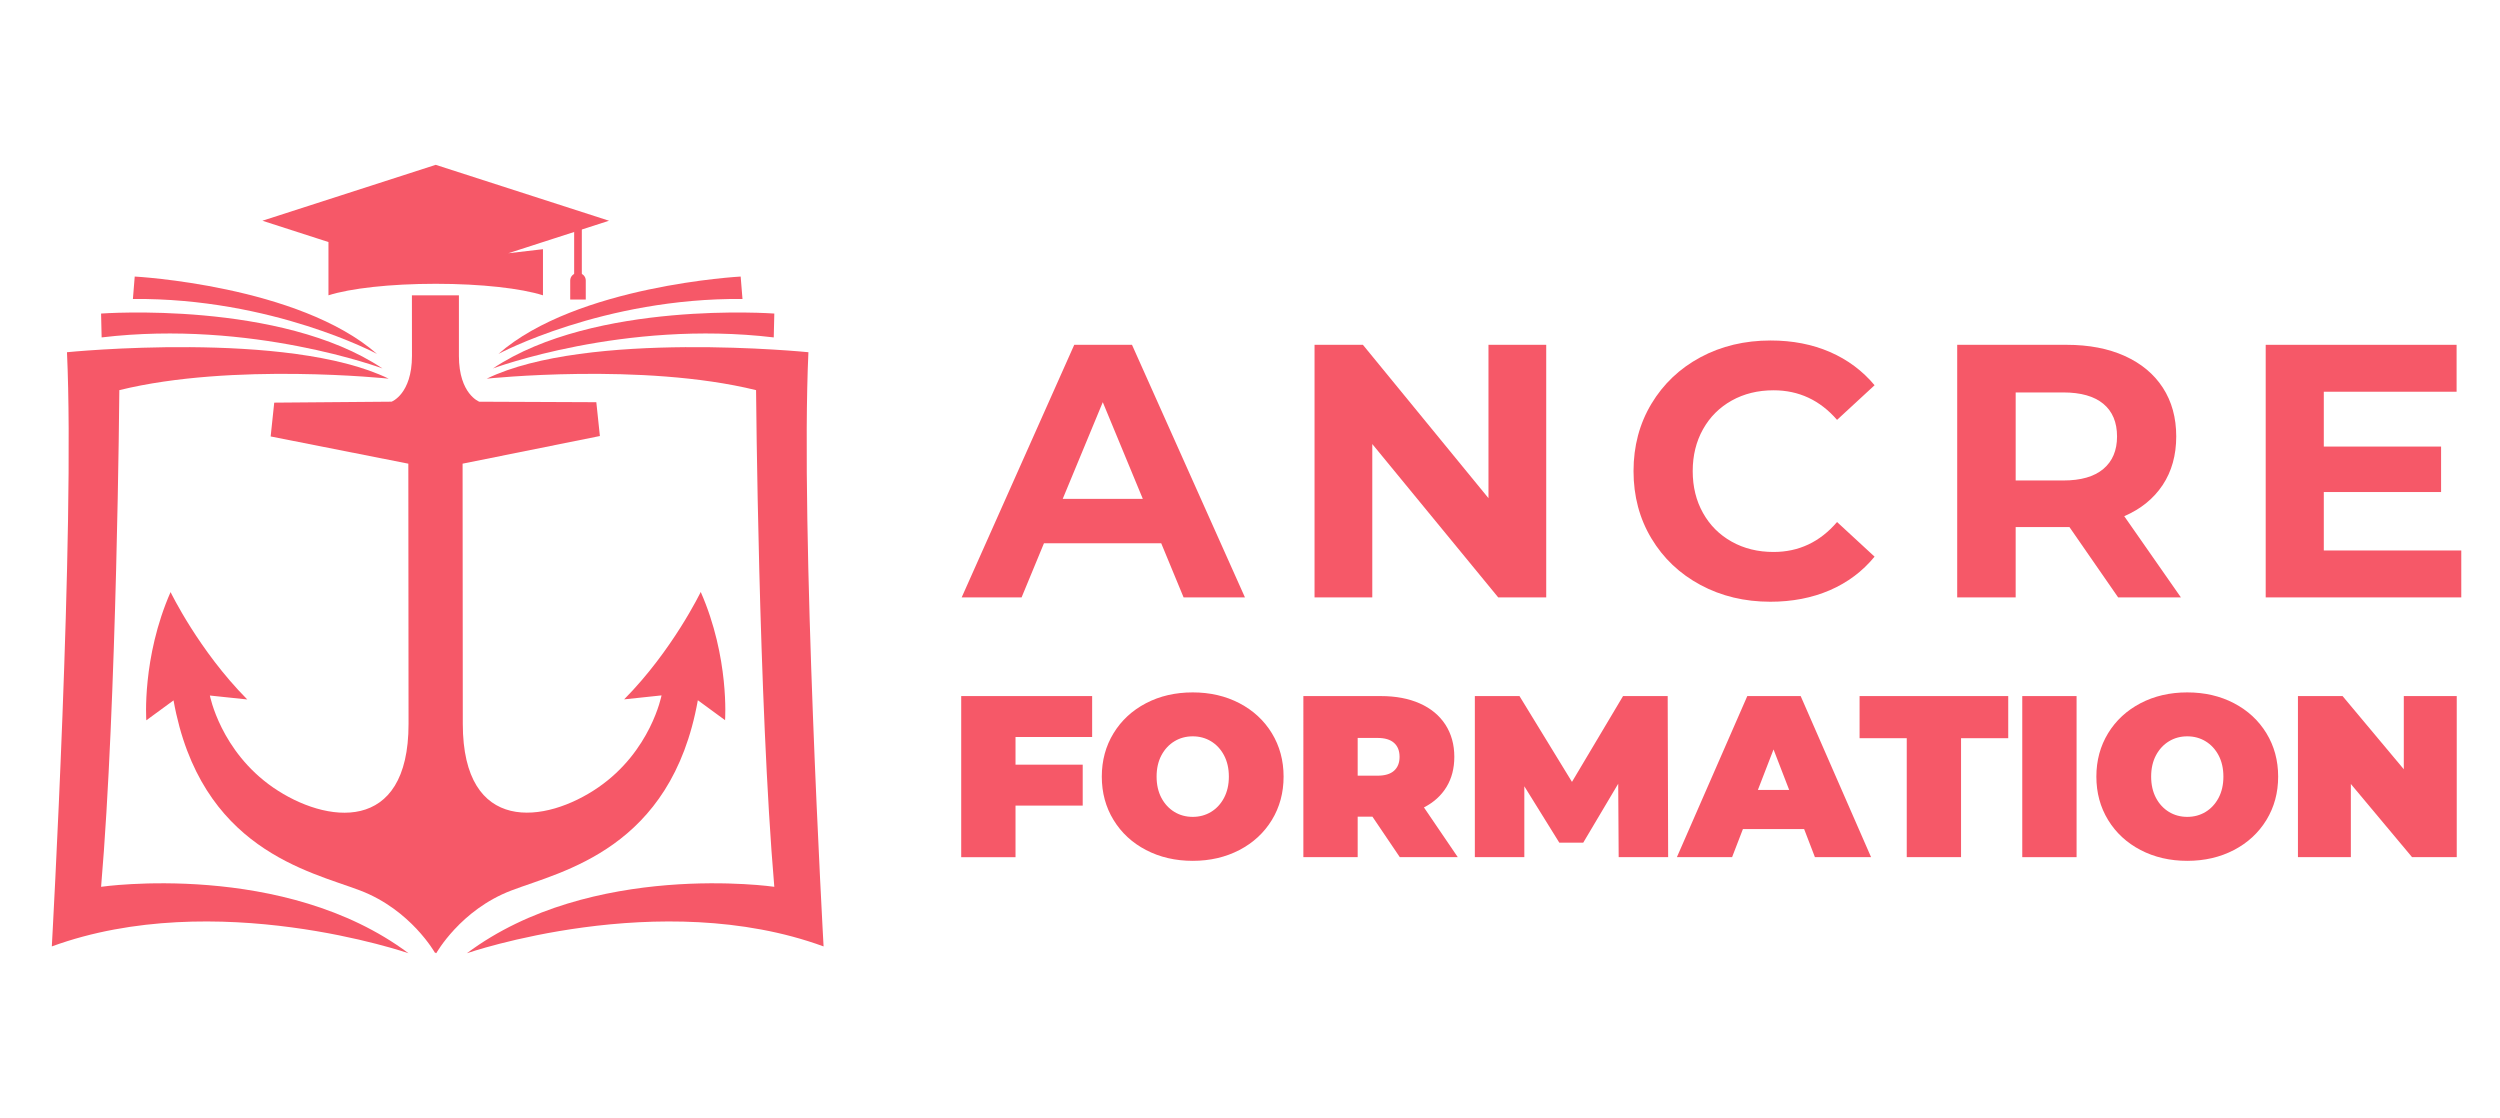 <?xml version="1.0" encoding="utf-8"?>
<!-- Generator: Adobe Illustrator 16.0.0, SVG Export Plug-In . SVG Version: 6.00 Build 0)  -->
<!DOCTYPE svg PUBLIC "-//W3C//DTD SVG 1.1//EN" "http://www.w3.org/Graphics/SVG/1.1/DTD/svg11.dtd">
<svg version="1.1" id="Calque_1" xmlns="http://www.w3.org/2000/svg" xmlns:xlink="http://www.w3.org/1999/xlink" x="0px" y="0px"
	 width="186.333px" height="83.334px" viewBox="0 0 186.333 83.334" enable-background="new 0 0 186.333 83.334"
	 xml:space="preserve">
<g>
	<path fill="#F65868" d="M30.448,71.049c0,0-14.373-4.975-26.586-0.509c0,0,1.737-31.085,1.13-44.288c0,0,16.496-1.662,23.978,1.971
		c0,0-11.617-1.227-20.075,0.855c0,0-0.185,23.297-1.36,37.018C7.534,66.096,21.171,64.115,30.448,71.049z"/>
	<path fill="#F65868" d="M28.51,27.463c0,0-9.771-3.648-20.935-2.314L7.534,23.37C7.534,23.37,20.91,22.379,28.51,27.463z"/>
	<path fill="#F65868" d="M28.097,26.378c0,0-7.807-4.186-18.191-4.095l0.135-1.671C10.041,20.611,22.273,21.268,28.097,26.378z"/>
	<path fill="#F65868" d="M34.798,71.049c0,0,14.373-4.975,26.586-0.509c0,0-1.737-31.085-1.13-44.288c0,0-16.497-1.662-23.977,1.971
		c0,0,11.616-1.227,20.075,0.855c0,0,0.185,23.297,1.359,37.018C57.711,66.096,44.073,64.115,34.798,71.049z"/>
	<path fill="#F65868" d="M36.736,27.463c0,0,9.77-3.648,20.934-2.314l0.042-1.779C57.711,23.37,44.336,22.379,36.736,27.463z"/>
	<path fill="#F65868" d="M37.149,26.378c0,0,7.807-4.186,18.191-4.095l-0.136-1.671C55.204,20.611,42.973,21.268,37.149,26.378z"/>
	<g>
		<path fill="#F65868" d="M37.882,18.875l3.402-1.098l0,0l4.108-1.325l-12.917-4.167l-12.917,4.167l4.923,1.588v3.971
			c1.609-0.514,4.582-0.859,7.994-0.859s6.386,0.345,7.994,0.859v-3.438L37.882,18.875z"/>
		<rect x="42.794" y="16.686" fill="#F65868" width="0.571" height="4.372"/>
		<path fill="#F65868" d="M43.658,22.326H42.5v-1.419c0-0.306,0.248-0.553,0.554-0.553h0.053c0.305,0,0.552,0.247,0.552,0.553
			V22.326z"/>
	</g>
	<path fill="#F65868" d="M52.228,44.12c0,0-2.098,4.359-5.709,8.006l2.788-0.296c0,0-0.791,4.152-4.717,6.859
		c-3.926,2.705-10.092,3.524-10.096-4.734c0-8.264-0.015-19.396-0.015-19.396l10.233-2.06l-0.266-2.521l-8.723-0.037
		c0,0-1.518-0.566-1.518-3.41v-4.52h-3.503l0.004,4.52c-0.004,2.848-1.52,3.408-1.52,3.408l-8.746,0.072l-0.266,2.52l10.261,2.029
		c0,0,0.013,11.131,0.016,19.395c0.004,8.262-6.162,7.447-10.089,4.743c-3.927-2.713-4.719-6.857-4.719-6.857l2.787,0.293
		c-3.616-3.645-5.716-8.004-5.716-8.004c-2.148,4.895-1.808,9.558-1.808,9.558l2.029-1.486
		c1.988,11.105,10.116,12.729,13.911,14.171c3.794,1.447,5.593,4.674,5.593,4.674s0.028-0.041,0.037-0.056
		c0.015,0.015,0.04,0.058,0.04,0.058s1.801-3.23,5.594-4.676c3.792-1.448,11.92-3.074,13.903-14.181l2.029,1.486
		C54.042,53.679,54.38,49.013,52.228,44.12z"/>
</g>
<g>
	<g>
		<path fill="#F65868" d="M86.549,40.491H77.81l-1.668,4.035h-4.465l8.39-18.826h4.304l8.419,18.826h-4.573L86.549,40.491z
			 M85.178,37.184l-2.984-7.208l-2.987,7.208H85.178z"/>
		<path fill="#F65868" d="M115.245,25.7v18.826h-3.578l-9.386-11.43v11.43h-4.304V25.7h3.604l9.36,11.43V25.7H115.245z"/>
		<path fill="#F65868" d="M126.741,43.598c-1.55-0.833-2.769-1.989-3.656-3.469c-0.888-1.479-1.333-3.15-1.333-5.016
			s0.445-3.536,1.333-5.016c0.888-1.479,2.106-2.636,3.656-3.469c1.552-0.834,3.296-1.25,5.232-1.25c1.631,0,3.106,0.287,4.425,0.86
			c1.316,0.574,2.423,1.399,3.32,2.475l-2.797,2.582c-1.273-1.47-2.852-2.205-4.733-2.205c-1.165,0-2.204,0.255-3.119,0.766
			c-0.915,0.512-1.628,1.225-2.139,2.139s-0.767,1.954-0.767,3.12c0,1.165,0.256,2.206,0.767,3.118
			c0.511,0.915,1.224,1.628,2.139,2.139c0.915,0.513,1.954,0.768,3.119,0.768c1.882,0,3.46-0.743,4.733-2.232l2.797,2.581
			c-0.897,1.095-2.009,1.928-3.335,2.503c-1.327,0.572-2.807,0.858-4.438,0.858C130.027,44.848,128.293,44.432,126.741,43.598z"/>
		<path fill="#F65868" d="M157.872,44.526l-3.631-5.244h-0.216h-3.791v5.244h-4.358V25.7h8.149c1.668,0,3.115,0.278,4.344,0.834
			c1.228,0.556,2.175,1.344,2.837,2.366c0.663,1.022,0.996,2.232,0.996,3.631s-0.338,2.604-1.009,3.617
			c-0.673,1.014-1.627,1.789-2.866,2.326l4.223,6.052H157.872z M156.769,30.097c-0.682-0.564-1.676-0.847-2.985-0.847h-3.549v6.562
			h3.549c1.31,0,2.304-0.285,2.985-0.859c0.681-0.573,1.021-1.381,1.021-2.421C157.79,31.474,157.449,30.663,156.769,30.097z"/>
		<path fill="#F65868" d="M183.447,41.029v3.497H168.87V25.7h14.228v3.497H173.2v4.087h8.742v3.389H173.2v4.356H183.447z"/>
	</g>
	<g>
		<path fill="#F65868" d="M75.69,54.933v2.059h5.008v3.052H75.69v3.844h-4.048V51.881h9.759v3.052H75.69z"/>
		<path fill="#F65868" d="M85.416,63.354c-1.029-0.537-1.836-1.283-2.419-2.238c-0.584-0.954-0.876-2.033-0.876-3.232
			c0-1.201,0.292-2.278,0.876-3.234c0.583-0.954,1.39-1.7,2.419-2.238c1.027-0.537,2.188-0.805,3.481-0.805
			c1.291,0,2.451,0.268,3.481,0.805c1.03,0.538,1.835,1.284,2.419,2.238c0.581,0.956,0.873,2.033,0.873,3.234
			c0,1.199-0.292,2.278-0.873,3.232c-0.584,0.955-1.389,1.701-2.419,2.238c-1.03,0.536-2.19,0.807-3.481,0.807
			C87.604,64.161,86.443,63.891,85.416,63.354z M90.262,60.516c0.404-0.247,0.729-0.595,0.968-1.046
			c0.239-0.453,0.361-0.981,0.361-1.586c0-0.607-0.122-1.136-0.361-1.589c-0.239-0.451-0.563-0.799-0.968-1.045
			c-0.407-0.246-0.861-0.369-1.364-0.369s-0.959,0.123-1.363,0.369c-0.406,0.246-0.729,0.594-0.971,1.045
			c-0.239,0.453-0.359,0.981-0.359,1.589c0,0.604,0.12,1.133,0.359,1.586c0.241,0.451,0.564,0.799,0.971,1.046
			c0.404,0.245,0.86,0.368,1.363,0.368S89.854,60.761,90.262,60.516z"/>
		<path fill="#F65868" d="M102.291,60.867h-1.099v3.02h-4.048V51.881h5.781c1.109,0,2.074,0.183,2.898,0.549
			c0.823,0.365,1.458,0.891,1.905,1.576c0.443,0.686,0.667,1.487,0.667,2.402c0,0.857-0.194,1.605-0.582,2.246
			c-0.39,0.641-0.949,1.149-1.682,1.526l2.521,3.706h-4.321L102.291,60.867z M103.903,55.37c-0.274-0.246-0.686-0.369-1.234-0.369
			h-1.477v2.813h1.477c0.549,0,0.96-0.122,1.234-0.368s0.411-0.592,0.411-1.037C104.314,55.961,104.178,55.616,103.903,55.37z"/>
		<path fill="#F65868" d="M120.645,63.887l-0.035-5.473l-2.606,4.391h-1.785l-2.606-4.201v5.283h-3.688V51.881h3.327l3.912,6.396
			l3.806-6.396h3.328l0.034,12.006H120.645z"/>
		<path fill="#F65868" d="M134.468,61.794h-4.563l-0.807,2.093h-4.114l5.247-12.006h3.979l5.247,12.006h-4.185L134.468,61.794z
			 M133.354,58.878l-1.167-3.02l-1.167,3.02H133.354z"/>
		<path fill="#F65868" d="M142.117,55.018h-3.517v-3.137h11.08v3.137h-3.517v8.869h-4.047V55.018z"/>
		<path fill="#F65868" d="M150.726,51.881h4.048v12.006h-4.048V51.881z"/>
		<path fill="#F65868" d="M159.542,63.354c-1.028-0.537-1.835-1.283-2.419-2.238c-0.582-0.954-0.874-2.033-0.874-3.232
			c0-1.201,0.292-2.278,0.874-3.234c0.584-0.954,1.391-1.7,2.419-2.238c1.029-0.537,2.19-0.805,3.481-0.805
			c1.293,0,2.454,0.268,3.481,0.805c1.03,0.538,1.835,1.284,2.419,2.238c0.583,0.956,0.875,2.033,0.875,3.234
			c0,1.199-0.292,2.278-0.875,3.232c-0.584,0.955-1.389,1.701-2.419,2.238c-1.027,0.536-2.188,0.807-3.481,0.807
			C161.732,64.161,160.571,63.891,159.542,63.354z M164.388,60.516c0.404-0.247,0.729-0.595,0.969-1.046
			c0.24-0.453,0.36-0.981,0.36-1.586c0-0.607-0.12-1.136-0.36-1.589c-0.24-0.451-0.564-0.799-0.969-1.045
			c-0.405-0.246-0.861-0.369-1.364-0.369s-0.957,0.123-1.362,0.369c-0.406,0.246-0.729,0.594-0.97,1.045
			c-0.239,0.453-0.36,0.981-0.36,1.589c0,0.604,0.121,1.133,0.36,1.586c0.24,0.451,0.563,0.799,0.97,1.046
			c0.405,0.245,0.859,0.368,1.362,0.368S163.982,60.761,164.388,60.516z"/>
		<path fill="#F65868" d="M183.109,51.881v12.006h-3.33l-4.562-5.454v5.454h-3.944V51.881h3.327l4.563,5.454v-5.454H183.109z"/>
	</g>
</g>
</svg>

